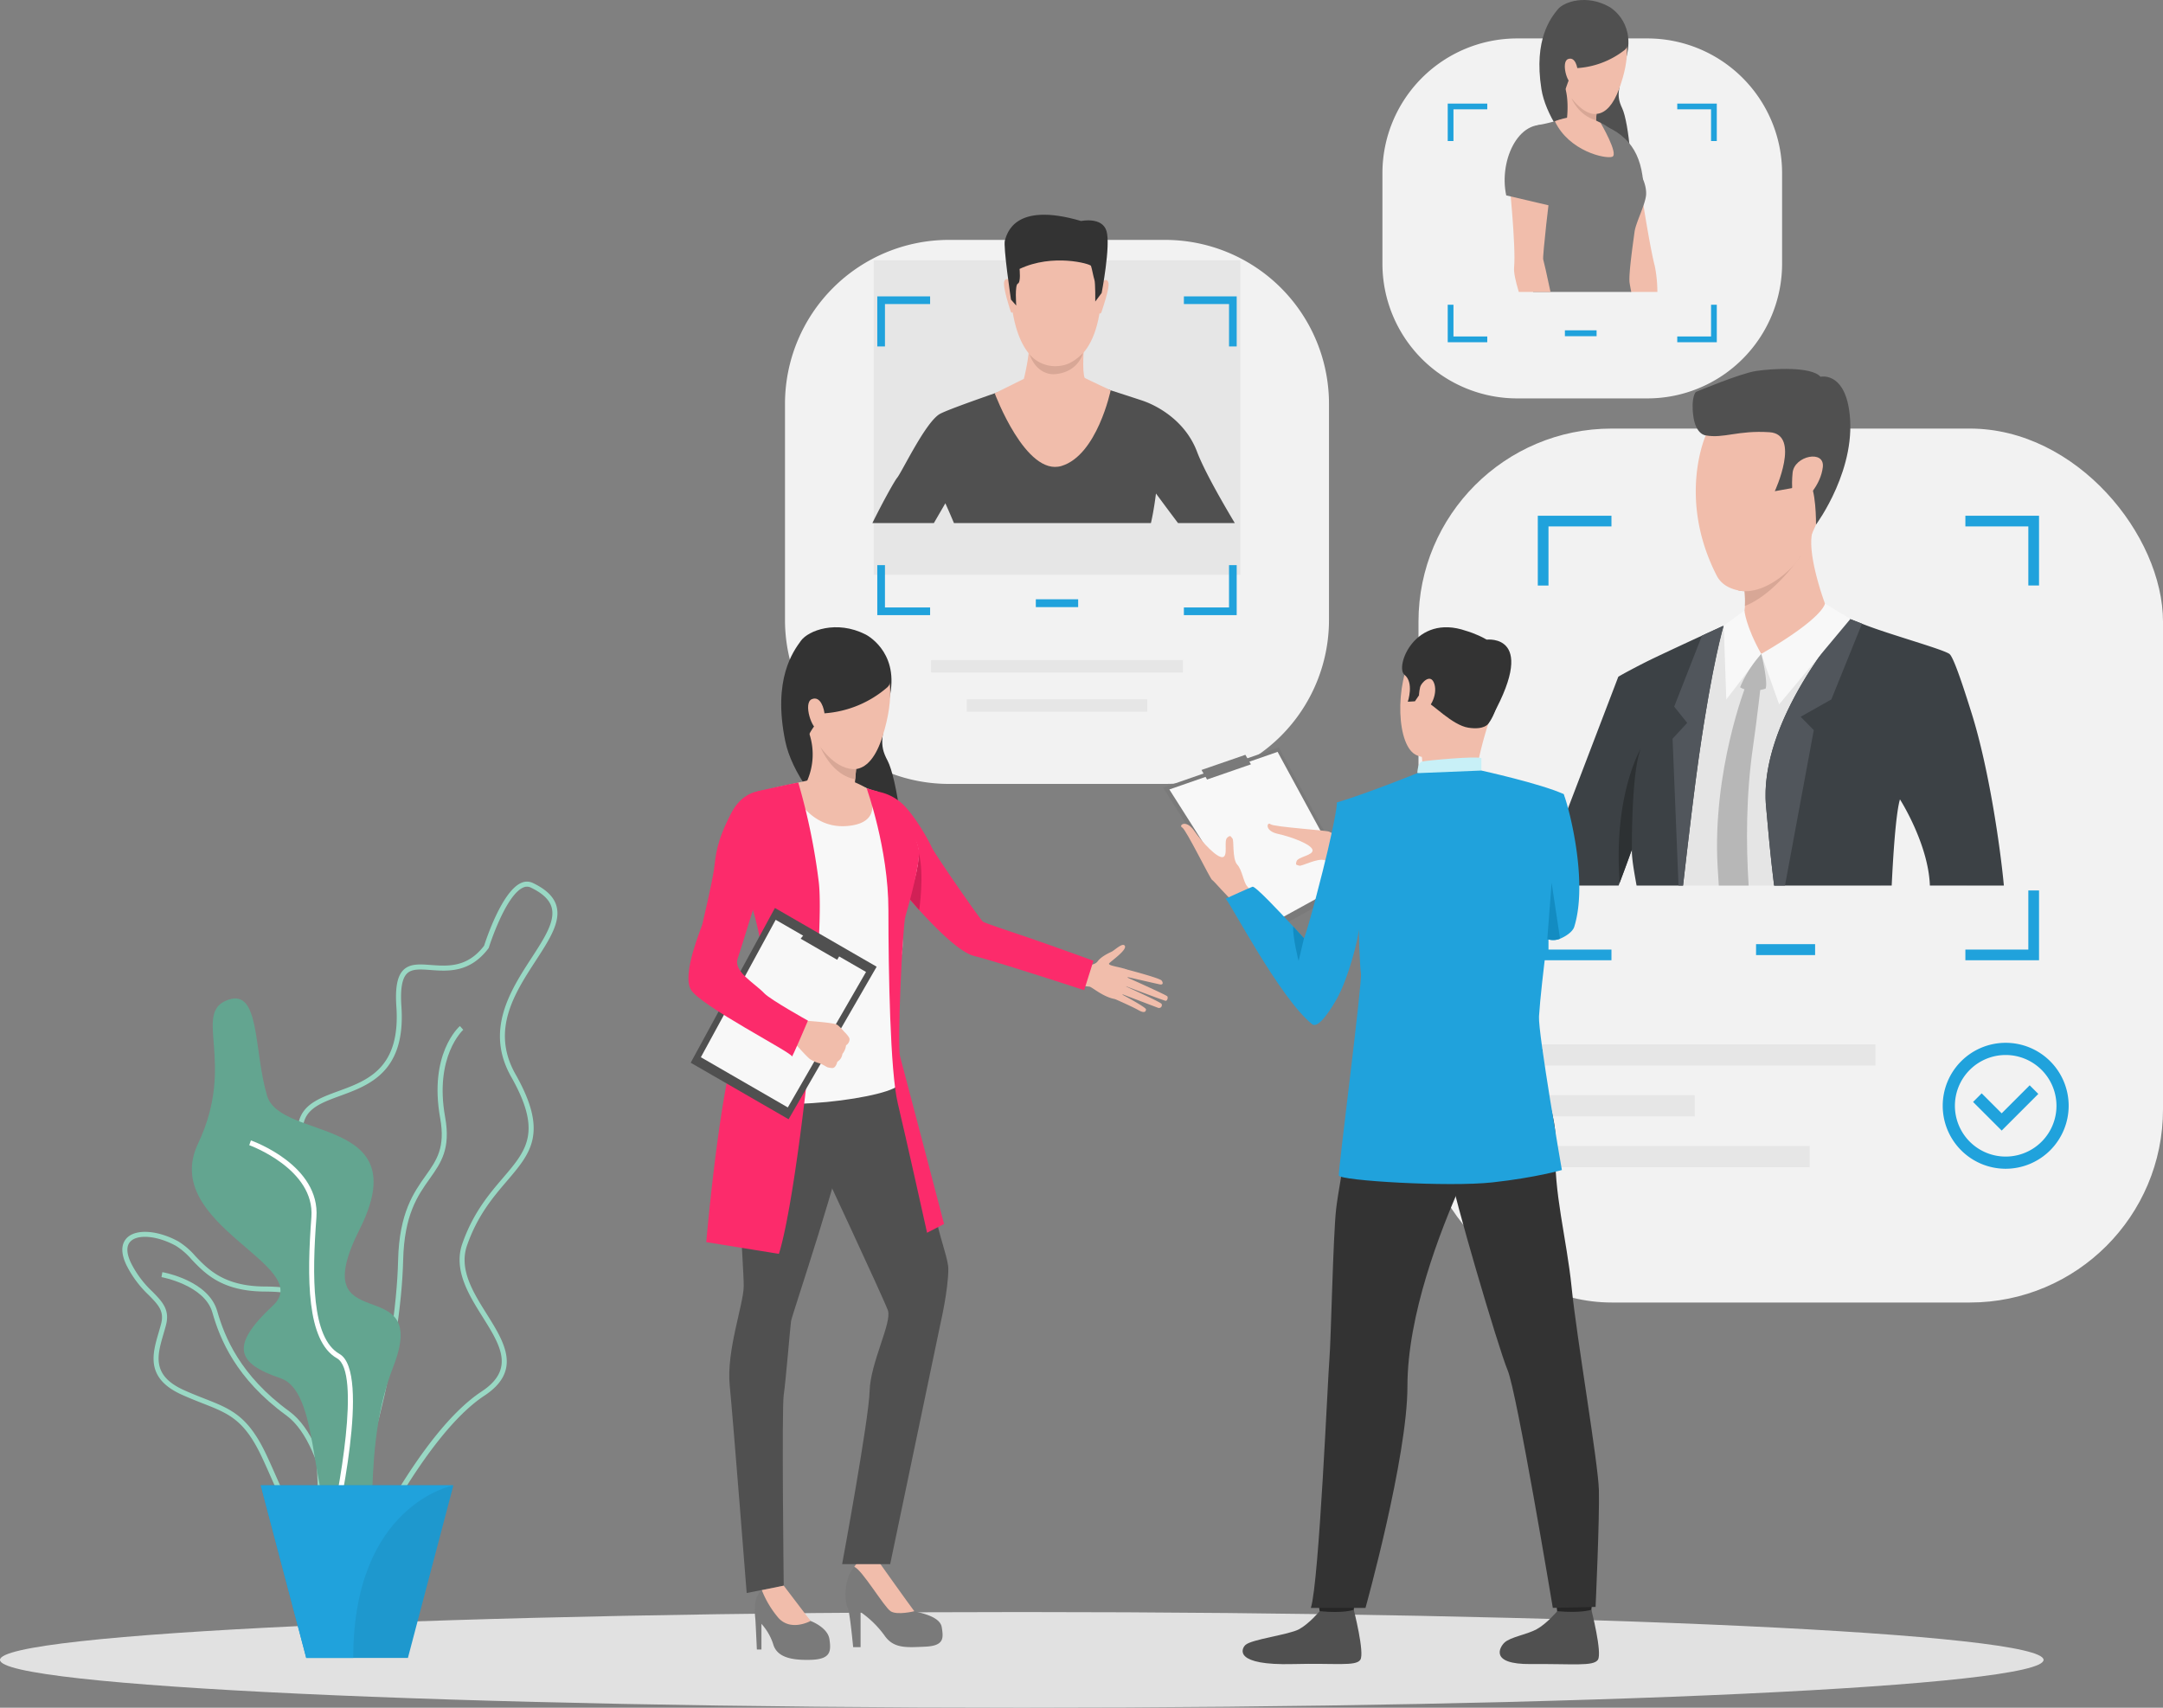 <svg xmlns="http://www.w3.org/2000/svg" width="774" height="611.045" viewBox="0 0 774 611.045">
  <rect x="0" y="0" width="774" height="611.045" fill="#808080" stroke="none"/>
  <g id="Group_1623" data-name="Group 1623" transform="translate(-1103.706 -337.721)">
    <path id="Rectangle_577" data-name="Rectangle 577" d="M58.669,0h77.322a58.67,58.67,0,0,1,58.67,58.67v77.322a58.669,58.669,0,0,1-58.669,58.669H58.669A58.669,58.669,0,0,1,0,135.992V58.669A58.669,58.669,0,0,1,58.669,0Z" transform="translate(1384.606 423.559)" fill="#f8f8f8" opacity="0.95"/>
    <rect id="Rectangle_578" data-name="Rectangle 578" width="90.124" height="4.452" transform="translate(1436.875 573.902)" fill="#e6e6e6"/>
    <rect id="Rectangle_579" data-name="Rectangle 579" width="64.595" height="4.452" transform="translate(1449.639 587.931)" fill="#e6e6e6"/>
    <rect id="Rectangle_580" data-name="Rectangle 580" width="266.416" height="312.711" rx="69.115" transform="translate(1611.291 491.072)" fill="#f8f8f8" opacity="0.95"/>
    <g id="Group_1304" data-name="Group 1304" transform="translate(1732.086 675.552)">
      <rect id="Rectangle_581" data-name="Rectangle 581" width="21.13" height="3.914" transform="translate(0 0)" fill="#20a2dc"/>
    </g>
    <g id="Group_1305" data-name="Group 1305" transform="translate(1651.865 711.412)">
      <rect id="Rectangle_582" data-name="Rectangle 582" width="122.954" height="7.576" fill="#e6e6e6"/>
      <rect id="Rectangle_583" data-name="Rectangle 583" width="99.427" height="7.577" transform="translate(0 36.376)" fill="#e6e6e6"/>
      <rect id="Rectangle_584" data-name="Rectangle 584" width="58.288" height="7.577" transform="translate(0 18.188)" fill="#e6e6e6"/>
    </g>
    <g id="Group_1306" data-name="Group 1306" transform="translate(1653.982 522.257)">
      <path id="Path_2205" data-name="Path 2205" d="M2142.9,763.9v3.827h22.531v21.146h3.826V763.9Zm-153,24.973h3.827V767.729h22.531V763.9H1989.9ZM2165.43,897.987v21.153H2142.9v3.827h26.358v-24.98Zm-171.708,0H1989.9v24.98h26.357v-3.827h-22.531Z" transform="translate(-1989.895 -763.902)" fill="#20a2dc"/>
    </g>
    <g id="Group_1309" data-name="Group 1309" transform="translate(1798.881 710.856)">
      <g id="Group_1307" data-name="Group 1307" transform="translate(0 0)">
        <path id="Path_2206" data-name="Path 2206" d="M2405.056,1320.006a22.533,22.533,0,1,1,22.533-22.533A22.559,22.559,0,0,1,2405.056,1320.006Zm0-40.705a18.172,18.172,0,1,0,18.172,18.172A18.193,18.193,0,0,0,2405.056,1279.3Z" transform="translate(-2382.523 -1274.94)" fill="#20a2dc"/>
      </g>
      <g id="Group_1308" data-name="Group 1308" transform="translate(10.859 15.206)">
        <path id="Path_2207" data-name="Path 2207" d="M2422.184,1332.338l-10.237-10.238,3.083-3.084,7.154,7.153,10.027-10.028,3.084,3.084Z" transform="translate(-2411.947 -1316.143)" fill="#20a2dc"/>
      </g>
    </g>
    <path id="Path_2208" data-name="Path 2208" d="M1230.1,1843.969c0,9.451-163.7,17.112-365.629,17.112s-365.629-7.661-365.629-17.112,163.7-17.113,365.629-17.113S1230.1,1834.517,1230.1,1843.969Z" transform="translate(604.867 -912.315)" fill="#e1e1e1"/>
    <rect id="Rectangle_585" data-name="Rectangle 585" width="131.208" height="112.576" transform="translate(1416.333 430.838)" fill="#e6e6e6" opacity="0.95"/>
    <g id="Group_1314" data-name="Group 1314" transform="translate(1415.869 414.552)">
      <path id="Path_2209" data-name="Path 2209" d="M1460.877,659.2c-4.321-11.431-14.7-16.68-19.6-18.316-1.745-.579-4.862-1.6-8.147-2.66-5.918-1.912-12.384-3.993-12.384-3.993h-20.421s-7.071,2.37-14.587,5a.006.006,0,0,1-.006.007c-6.923,2.428-14.213,5.075-16.673,6.311-5.133,2.563-13.769,20.885-15.514,22.985-.9,1.082-4.907,8.217-8.849,16.19h22c2.325-3.993,4.115-7.091,4.115-7.091s1.391,3.052,3.078,7.091h70.479c1.114-4.689,1.81-10.594,1.81-10.594s3.773,5.133,7.9,10.594h20.312C1469.443,676.44,1463.311,665.653,1460.877,659.2Z" transform="translate(-1344.693 -574.382)" fill="#505050"/>
      <g id="Group_1310" data-name="Group 1310" transform="translate(49.165 3.584)">
        <path id="Path_2210" data-name="Path 2210" d="M1497.021,481.921s15.967,2.515,13.536,27.5-16.524,22.935-17.466,22.91-14.148.456-15.177-30.047C1477.914,502.282,1477.465,479.727,1497.021,481.921Z" transform="translate(-1477.914 -481.771)" fill="#f1bdab"/>
      </g>
      <g id="Group_1311" data-name="Group 1311" transform="translate(81.128 23.352)">
        <path id="Path_2211" data-name="Path 2211" d="M1565.449,536.159s1.748-1.867,2.39.023-2.385,10.323-2.494,10.717c0,0-.319.733-.739.33S1565.449,536.159,1565.449,536.159Z" transform="translate(-1564.521 -535.336)" fill="#f1bdab"/>
      </g>
      <g id="Group_1312" data-name="Group 1312" transform="translate(47.102 23.008)">
        <path id="Path_2212" data-name="Path 2212" d="M1474.817,535.254s-1.712-1.9-2.39-.023,2.159,10.366,2.287,10.764c0,0,.3.739.732.344S1474.817,535.254,1474.817,535.254Z" transform="translate(-1472.322 -534.402)" fill="#f1bdab"/>
      </g>
      <g id="Group_1313" data-name="Group 1313" transform="translate(47.322 0)">
        <path id="Path_2213" data-name="Path 2213" d="M1507.645,500.066l-2.286,3.056s.065-6.7-.3-7.75-.928-4.26-1.235-5.017-13.712-4.513-25.553,1.1c0,0,.521,4.818-.614,5.247s-.578,7.847-.578,7.847l-1.88-2.121s-2.877-19.221-2.166-21.224,2.974-14.048,27.267-6.9c0,0,7.573-1.6,9.093,3.625S1507.645,500.066,1507.645,500.066Z" transform="translate(-1472.918 -472.059)" fill="#333"/>
      </g>
      <path id="Path_2214" data-name="Path 2214" d="M1497.581,606.81c-.007-.022-2.049-1.006-2.049-1.006-.995-2.224-.256-11.609-.256-11.609s-20.337-5.176-19.756-1.218-1.752,13.153-1.752,13.153l-10.433,5.18s11.116,29.847,23.891,26,17.6-27.073,17.6-27.073Z" transform="translate(-1419.55 -547.411)" fill="#f1bdab"/>
      <path id="Path_2215" data-name="Path 2215" d="M1497.146,606.665a12.057,12.057,0,0,0,8.964,4.23c3.74,0,6.426-1.048,10.152-4.682,0,0-1.616,6.9-10.128,7.543C1506.134,613.756,1499.961,614.54,1497.146,606.665Z" transform="translate(-1440.883 -556.703)" fill="#d8a796"/>
    </g>
    <g id="Group_1371" data-name="Group 1371" transform="translate(1350.054 562.158)">
      <g id="Group_1319" data-name="Group 1319" transform="translate(33.196 0)">
        <g id="Group_1318" data-name="Group 1318">
          <g id="Group_1317" data-name="Group 1317">
            <g id="Group_1316" data-name="Group 1316">
              <g id="Group_1315" data-name="Group 1315">
                <path id="Path_2216" data-name="Path 2216" d="M1286.476,874.594s11.733,5.739,8.833,21.353-4.185,17.718-.94,23.819,7.074,32.126,4.154,37.059-36.15-21.677-40.758-44,2.921-32.256,5.582-35.956S1276.118,869.338,1286.476,874.594Z" transform="translate(-1256.304 -872.018)" fill="#333"/>
              </g>
            </g>
          </g>
        </g>
      </g>
      <g id="Group_1320" data-name="Group 1320" transform="translate(56.19 332.483)">
        <path id="Path_2217" data-name="Path 2217" d="M1321.362,1805.384h2.66v-12.542a35.627,35.627,0,0,1,8.489,8.285c3.273,4.807,7.773,4.4,14.625,4.091s6.546-3.068,5.932-6.955-7.568-5.114-9.819-5.728-7.358-9.414-9-11.557a29.386,29.386,0,0,1-3.426-5.727s-1.278-5.216-7.619,0-4.5,15.239-3.784,16.159S1321.362,1805.384,1321.362,1805.384Z" transform="translate(-1318.611 -1772.933)" fill="#7a7a7a"/>
      </g>
      <g id="Group_1321" data-name="Group 1321" transform="translate(59.341 333.423)">
        <path id="Path_2218" data-name="Path 2218" d="M1340.147,1794.142c2.352,1.535,8.489,0,8.489,0-1.739-2.249-12.427-17.284-12.427-17.284-6.494-3.785-9.061,1.423-9.061,1.423C1329.8,1779.091,1337.794,1792.608,1340.147,1794.142Z" transform="translate(-1327.148 -1775.479)" fill="#f1bdab"/>
      </g>
      <g id="Group_1325" data-name="Group 1325" transform="translate(140.386 113.66)">
        <g id="Group_1324" data-name="Group 1324">
          <g id="Group_1323" data-name="Group 1323">
            <g id="Group_1322" data-name="Group 1322">
              <path id="Path_2219" data-name="Path 2219" d="M1547.091,1187.058s4.258.816,5.712-1.185c1.237-1.7,4.065-3.007,4.935-3.411,1.164-.54,4.117-3.527,4.812-2.067s-4.633,5.159-5.594,6.158,5.224,1.441,6.291,2.412-.246,11.176-4.456,10.381-8.184-4.423-8.953-4.416a26.306,26.306,0,0,1-3.086-.457Z" transform="translate(-1546.752 -1179.997)" fill="#f1bdab"/>
            </g>
          </g>
        </g>
      </g>
      <g id="Group_1329" data-name="Group 1329" transform="translate(152.627 122.21)">
        <g id="Group_1328" data-name="Group 1328">
          <g id="Group_1327" data-name="Group 1327">
            <g id="Group_1326" data-name="Group 1326">
              <path id="Path_2220" data-name="Path 2220" d="M1583.235,1203.166s12.729,3.288,13.394,4.218.446,1.608-.757,1.351-12.391-2.822-12.391-2.822,14.412,6.424,15.123,7.066c.416.376.07,1.716-.587,1.638s-15.3-5.628-15.3-5.628,13.445,6.022,13.88,6.737a1.014,1.014,0,0,1-1.273,1.4c-1.028-.378-13.823-5.262-13.823-5.262s9.51,5,9.522,5.819c.007.5-.238,1.674-2.652.308s-8.446-3.992-8.446-3.992Z" transform="translate(-1579.92 -1203.166)" fill="#f1bdab"/>
            </g>
          </g>
        </g>
      </g>
      <g id="Group_1330" data-name="Group 1330" transform="translate(23.736 342.686)">
        <path id="Path_2221" data-name="Path 2221" d="M1231.42,1823.683h1.636v-9.2a20.023,20.023,0,0,1,4.24,7.392c1.33,4.4,6.09,5.7,13.352,5.5s7.364-3.071,6.75-7.367-6.75-6.546-6.75-6.546c-2.762-2.455-9.614-12.631-9.614-12.631a9.578,9.578,0,0,0-7.849,1.61c-3.451,2.786-2.379,9.078-2.276,10.714S1231.42,1823.683,1231.42,1823.683Z" transform="translate(-1230.671 -1800.578)" fill="#7a7a7a"/>
      </g>
      <g id="Group_1331" data-name="Group 1331" transform="translate(14.606 142.877)">
        <path id="Path_2222" data-name="Path 2222" d="M1220.822,1262.8s-8.653,11.25-11,24.6,1.386,58.144,1.284,64.741-6.239,23.012-5.012,35.439,6.071,74.276,6.071,74.276l13.26-2.631s-.767-63.053,0-68.269,2.307-24.23,2.613-26.378,19.478-58.546,19.478-68.168S1241.686,1247.1,1220.822,1262.8Z" transform="translate(-1205.931 -1259.166)" fill="#505050"/>
      </g>
      <g id="Group_1332" data-name="Group 1332" transform="translate(43.211 148.091)">
        <path id="Path_2223" data-name="Path 2223" d="M1313.195,1276.11s14.216,54.257,15.9,61.775,4.132,13.717,4.132,16.909c0,7.405-2.752,19.3-2.752,19.3l-18.052,86.341h-17.193s9.579-51.8,9.837-61.927c.258-10.151,8.073-24.566,6.539-28.862s-24.7-53.849-24.7-53.849S1269.369,1260.359,1313.195,1276.11Z" transform="translate(-1283.443 -1273.293)" fill="#505050"/>
      </g>
      <g id="Group_1333" data-name="Group 1333" transform="translate(26.249 342.932)">
        <path id="Path_2224" data-name="Path 2224" d="M1254.944,1813.877l-9.614-12.631-7.849,1.61a35.591,35.591,0,0,0,5.928,9.907C1247.927,1817.8,1254.944,1813.877,1254.944,1813.877Z" transform="translate(-1237.481 -1801.246)" fill="#f1bdab"/>
      </g>
      <g id="Group_1335" data-name="Group 1335" transform="translate(61.93 58.703)">
        <g id="Group_1334" data-name="Group 1334">
          <path id="Path_2225" data-name="Path 2225" d="M1339.325,1031.084a17.741,17.741,0,0,1,10.29,5.3c4.429,4.745,8.585,12.312,9.745,14.842s17.419,25.984,18.263,26.512,9.016,3.258,14.432,5.08c8.357,2.813,25.109,8.9,25.109,8.9l-3.327,10.534s-31.5-10.307-39.389-12.251c-9.646-2.377-31.854-30.867-31.854-30.867S1326.038,1039.731,1339.325,1031.084Z" transform="translate(-1334.163 -1031.084)" fill="#fc2b6b"/>
        </g>
      </g>
      <g id="Group_1337" data-name="Group 1337" transform="translate(16.17 54.194)">
        <g id="Group_1336" data-name="Group 1336">
          <path id="Path_2226" data-name="Path 2226" d="M1250.863,1019.262s7.592,3.585,10.229,4.112,12.865,13.814,14.657,18.664,0,12.127-3.691,20.668-.211,11.389-1.9,19.929-1.145,40.495-.828,45.24-49.357,11.938-59.163,3.291c0,0,6.639-28.8,14.5-37.017,1.7-1.777,1.52-13.622.36-16.575s-14.235-24.991-14.235-24.991-.961-22.353,4.745-26.784c4.956-3.849,18.463-5.221,20.888-6.064S1245.907,1018.524,1250.863,1019.262Z" transform="translate(-1210.169 -1018.865)" fill="#f8f8f8"/>
        </g>
      </g>
      <g id="Group_1339" data-name="Group 1339" transform="translate(42.428 35.44)">
        <g id="Group_1338" data-name="Group 1338">
          <path id="Path_2227" data-name="Path 2227" d="M1299.381,978.437s-.226,2.09-.488,4.916c-.1,1.118-.212,2.352-.312,3.616a85.348,85.348,0,0,0-.4,9.932s-7.892,7.907-16.862-9.227a23.544,23.544,0,0,0,.932-16.685C1279.412,961.365,1299.381,978.437,1299.381,978.437Z" transform="translate(-1281.321 -968.047)" fill="#f1bdab"/>
        </g>
      </g>
      <g id="Group_1340" data-name="Group 1340" transform="translate(78.829 80.872)">
        <path id="Path_2228" data-name="Path 2228" d="M1383.7,1111.467s1.9-12.631-.12-20.313c0,0,0,6.606-3.621,15.985Z" transform="translate(-1379.954 -1091.154)" fill="#d12056"/>
      </g>
      <g id="Group_1341" data-name="Group 1341" transform="translate(36.366 54.869)">
        <path id="Path_2229" data-name="Path 2229" d="M1264.894,1022.107s5.427,16.029,20.327,14.85,7.063-13.535,7.063-13.535a32.887,32.887,0,0,0-4.759-2.33c-1.045-.2-16.474-.4-16.474-.4Z" transform="translate(-1264.894 -1020.695)" fill="#f1bdab"/>
      </g>
      <g id="Group_1342" data-name="Group 1342" transform="translate(63.756 57.596)">
        <path id="Path_2230" data-name="Path 2230" d="M1339.112,1028.084s7.8,21.587,7.8,43.589.629,57.842,3.353,69.16,10.48,46.319,10.48,46.319l6.078-3.144s-14.616-55.862-15.719-59.889.839-46.583,1.887-50.146,5.505-19.423,4.812-23.824c-.874-5.547-6.064-13.755-14.448-20.812Z" transform="translate(-1339.112 -1028.084)" fill="#fc2b6b"/>
      </g>
      <g id="Group_1343" data-name="Group 1343" transform="translate(6.377 55.606)">
        <path id="Path_2231" data-name="Path 2231" d="M1216.567,1022.691a224.432,224.432,0,0,1,7.309,35.423c2.458,19.891-7.545,112.222-14.252,133.181l-25.99-4.192s5.594-65.263,13.189-77.141,10.011-22.385,1.813-47.174,3.593-37.067,3.593-37.067S1214.288,1022.949,1216.567,1022.691Z" transform="translate(-1183.634 -1022.691)" fill="#fc2b6b"/>
      </g>
      <g id="Group_1344" data-name="Group 1344" transform="translate(0.805 100.454)">
        <path id="Path_2232" data-name="Path 2232" d="M1235.081,1165.229l-31.512,54.581-35.031-20.225,30.143-55.371Z" transform="translate(-1168.537 -1144.214)" fill="#505050"/>
      </g>
      <g id="Group_1345" data-name="Group 1345" transform="translate(4.451 104.683)">
        <path id="Path_2233" data-name="Path 2233" d="M1237.514,1174.336l-27.987,48.475-31.113-17.963,26.771-49.176Z" transform="translate(-1178.415 -1155.672)" fill="#f8f8f8"/>
      </g>
      <g id="Group_1346" data-name="Group 1346" transform="translate(40.156 108.328)">
        <path id="Path_2234" data-name="Path 2234" d="M1288.233,1176.213l1.964-3.4-12.578-7.262-2.456,3.119Z" transform="translate(-1275.163 -1165.549)" fill="#505050"/>
      </g>
      <g id="Group_1352" data-name="Group 1352" transform="translate(37.274 140.752)">
        <g id="Group_1351" data-name="Group 1351">
          <g id="Group_1350" data-name="Group 1350">
            <g id="Group_1349" data-name="Group 1349">
              <g id="Group_1348" data-name="Group 1348">
                <g id="Group_1347" data-name="Group 1347">
                  <path id="Path_2235" data-name="Path 2235" d="M1281.8,1270.374a6.52,6.52,0,0,1-2.061-.3s-1.1-.639-1.91-1.045a5.97,5.97,0,0,0-.639-.287,11.947,11.947,0,0,1-3.513-1.486c-1.392-.965-6.327-6.678-6.327-6.678l2.33-3.544,1.709-3.629s10.36.669,11.762,1.419a4.045,4.045,0,0,1,.387.235,15.212,15.212,0,0,1,2.193,2.242c.2.171,2.067,2,2,2.777a2.552,2.552,0,0,1-1.241,2.149,6.1,6.1,0,0,1-1.307,3.092,3.794,3.794,0,0,1-1.826,2.808S1282.956,1270.09,1281.8,1270.374Z" transform="translate(-1267.355 -1253.408)" fill="#f1bdab"/>
                </g>
              </g>
            </g>
          </g>
        </g>
      </g>
      <g id="Group_1354" data-name="Group 1354" transform="translate(0 58.382)">
        <g id="Group_1353" data-name="Group 1353">
          <path id="Path_2236" data-name="Path 2236" d="M1196.724,1030.535s-9.569-2.742-15.052,7.8-5.456,15.044-6.189,20.193c-.692,4.862-3.816,18.136-4.132,19.508s-7.391,17.717-4.147,23.43c3.261,5.744,36.383,22.647,36.172,23.913s5.737-12.781,5.737-12.781-13.4-7.47-15.6-9.77c-3.566-3.736-11.087-7.761-9.542-12.4,1.815-5.444,7.268-23.812,8.533-26.5S1204.792,1033.963,1196.724,1030.535Z" transform="translate(-1166.355 -1030.214)" fill="#fc2b6b"/>
        </g>
      </g>
      <g id="Group_1359" data-name="Group 1359" transform="translate(39.196 3.81)">
        <g id="Group_1358" data-name="Group 1358">
          <g id="Group_1357" data-name="Group 1357">
            <g id="Group_1356" data-name="Group 1356">
              <g id="Group_1355" data-name="Group 1355">
                <path id="Path_2237" data-name="Path 2237" d="M1295.033,882.839s17.037,5.354,7.789,34.755-32.516-3.407-30.082-21.32S1295.033,882.839,1295.033,882.839Z" transform="translate(-1272.563 -882.342)" fill="#f1bdab"/>
              </g>
            </g>
          </g>
        </g>
      </g>
      <g id="Group_1364" data-name="Group 1364" transform="translate(37.853 1.448)">
        <g id="Group_1363" data-name="Group 1363">
          <g id="Group_1362" data-name="Group 1362">
            <g id="Group_1361" data-name="Group 1361">
              <g id="Group_1360" data-name="Group 1360">
                <path id="Path_2238" data-name="Path 2238" d="M1302.266,895.957a38.433,38.433,0,0,1-22.632,9.346s-5.444,6.384-5.863,8.889c0,0-12.64-21.545,2.9-34.46S1307.977,890.636,1302.266,895.957Z" transform="translate(-1268.922 -875.943)" fill="#333"/>
              </g>
            </g>
          </g>
        </g>
      </g>
      <g id="Group_1369" data-name="Group 1369" transform="translate(42.822 25.51)">
        <g id="Group_1368" data-name="Group 1368">
          <g id="Group_1367" data-name="Group 1367">
            <g id="Group_1366" data-name="Group 1366">
              <g id="Group_1365" data-name="Group 1365">
                <path id="Path_2239" data-name="Path 2239" d="M1288.3,947.025c-.11-2.14-1.428-7.01-4.608-5.646s.194,11.279,2.3,10.669C1286,952.047,1288.56,952.087,1288.3,947.025Z" transform="translate(-1282.389 -941.141)" fill="#f1bdab"/>
              </g>
            </g>
          </g>
        </g>
      </g>
      <g id="Group_1370" data-name="Group 1370" transform="translate(47.143 42.727)">
        <path id="Path_2240" data-name="Path 2240" d="M1306.953,995.813c-.1,1.118-.212,2.352-.312,3.616,0,0-7.519-.448-12.546-11.634C1294.422,988.284,1299.932,996.377,1306.953,995.813Z" transform="translate(-1294.095 -987.795)" fill="#d8a796"/>
      </g>
    </g>
    <g id="Group_1377" data-name="Group 1377" transform="translate(1147.478 653.186)">
      <g id="Group_1372" data-name="Group 1372" transform="translate(74.982 51.663)">
        <path id="Path_2241" data-name="Path 2241" d="M821.661,1435.581c10.924-7.682,23.709-61.22,24.471-93.108.391-16.335,5.219-23.14,9.479-29.144,4.072-5.739,7.589-10.7,5.54-22.077-3.915-21.75,6.378-31.138,6.483-31.23l-1.192-1.359c-.458.4-11.177,10.084-7.069,32.909,1.914,10.634-1.241,15.081-5.235,20.711-4.192,5.908-9.408,13.26-9.812,30.146-.819,34.222-13.889,84.771-23.7,91.674Z" transform="translate(-820.622 -1258.664)" fill="#99d8c4"/>
      </g>
      <g id="Group_1373" data-name="Group 1373" transform="translate(0 125.308)">
        <path id="Path_2242" data-name="Path 2242" d="M670.57,1545.873c-1.031-2.337-2.1-4.754-3.306-7.3-6.24-13.173-11.768-15.342-20.927-18.936-2.238-.879-4.774-1.874-7.559-3.125-13.119-5.9-10.579-14.585-8.338-22.25.313-1.073.626-2.141.9-3.2,1.154-4.509-1.063-6.771-4.419-10.194a38.271,38.271,0,0,1-7.99-10.714c-2.618-5.474-1.284-8.409.3-9.907,3.328-3.155,11-2.573,18.247,1.382a26.381,26.381,0,0,1,6.066,5.224c4.619,4.837,10.367,10.856,24.905,10.924,8.29.039,12.83,1.183,15.182,3.826,2.669,3,2.166,7.488,1.47,13.7-.241,2.149-.514,4.585-.679,7.217-.989,15.7,8.28,27.03,8.372,27.14,5.538,6.594,12.361,20.276,9.416,28.7-1.234,3.53-3.995,5.752-8.2,6.6a23.348,23.348,0,0,1-4.619.5C679.211,1565.458,675.49,1557.024,670.57,1545.873Zm-33.963-82.663c-6.47-3.532-13.408-4.245-16.139-1.656-2.075,1.966-1.1,5.336.09,7.816a36.226,36.226,0,0,0,7.651,10.229c3.511,3.582,6.284,6.412,4.878,11.907-.276,1.078-.594,2.166-.913,3.258-2.231,7.634-4.339,14.844,7.345,20.095,2.744,1.234,5.259,2.221,7.478,3.091,9.245,3.628,15.352,6.025,21.9,19.845,1.218,2.572,2.29,5,3.326,7.349,5.651,12.809,9.062,20.54,21.418,18.042,3.542-.716,5.849-2.542,6.858-5.427,2.595-7.422-3.614-20.414-9.1-26.941a43.151,43.151,0,0,1-8.79-28.414c.168-2.676.444-5.135.687-7.3.644-5.749,1.11-9.9-1.023-12.3-1.95-2.191-6.219-3.185-13.841-3.22-15.306-.072-21.349-6.4-26.2-11.483a24.736,24.736,0,0,0-5.625-4.885Z" transform="translate(-617.446 -1458.216)" fill="#99d8c4"/>
      </g>
      <g id="Group_1374" data-name="Group 1374" transform="translate(14.013 139.736)">
        <path id="Path_2243" data-name="Path 2243" d="M717.76,1600.554l1.8-.1c-.089-1.695-2.365-41.649-18.407-53.342-17.6-12.829-23.149-26.615-25.791-35.87-3.114-10.9-18.964-13.818-19.637-13.937l-.314,1.779c.154.027,15.411,2.839,18.214,12.654,2.716,9.511,8.414,23.676,26.464,36.833C715.447,1559.768,717.739,1600.147,717.76,1600.554Z" transform="translate(-655.415 -1497.31)" fill="#99d8c4"/>
      </g>
      <g id="Group_1375" data-name="Group 1375" transform="translate(59.373)">
        <path id="Path_2244" data-name="Path 2244" d="M792.257,1370.639c-3.775-1.88-3.638-9.438-3.431-20.879.262-14.457.62-34.255-6.947-52.467-8.039-19.345-.87-25,6.065-30.468,7.766-6.124,15.1-11.908,1.023-38.018-6.466-11.992-8.518-20.1-6.46-25.526,2.034-5.36,7.742-7.449,13.785-9.661,10.431-3.818,22.253-8.144,20.726-30.221-.468-6.767.327-10.929,2.5-13.1,2.365-2.355,5.85-2.1,9.884-1.8,6.1.446,13,.951,19.015-6.9.625-1.961,6.376-19.465,13.255-22.462a4.87,4.87,0,0,1,4.208.023h0c4.749,2.271,7.505,4.965,8.425,8.236,1.6,5.688-2.565,12.1-7.39,19.533-7.582,11.674-16.176,24.906-7.263,40.653,11.785,20.82,5.56,28.106-3.055,38.191-4.935,5.777-10.529,12.325-14.269,23.006-3.008,8.59,2.123,16.78,7.085,24.7,6.224,9.936,12.66,20.209-.891,29.124-22.4,14.74-44.529,62.853-44.75,63.338l-.091.2-.173.136c-4.128,3.235-7.132,4.779-9.395,4.779A4.11,4.11,0,0,1,792.257,1370.639Zm55.276-69.542c12.075-7.944,6.643-16.615.353-26.656-4.947-7.9-10.554-16.847-7.259-26.257,3.852-11,9.562-17.685,14.6-23.583,8.441-9.88,14.017-16.408,2.856-36.127-9.453-16.7-.153-31.021,7.32-42.527,4.586-7.061,8.546-13.158,7.167-18.059-.772-2.741-3.213-5.062-7.465-7.1h0a3.1,3.1,0,0,0-2.707,0c-6.383,2.78-12.243,21.31-12.3,21.5l-.047.15-.095.125c-6.629,8.76-14.42,8.191-20.682,7.731-3.741-.274-6.7-.49-8.476,1.283-1.754,1.746-2.4,5.571-1.977,11.693,1.621,23.431-11.425,28.206-21.907,32.042-5.89,2.155-10.976,4.017-12.717,8.6-1.858,4.9.163,12.532,6.361,24.028,14.8,27.445,6.516,33.977-1.495,40.294-6.7,5.284-13.029,10.275-5.515,28.355,7.713,18.56,7.351,38.577,7.086,53.192-.181,9.977-.323,17.858,2.43,19.229,1.611.8,4.693-.553,9.162-4.029C804.017,1361.1,825.207,1315.785,847.534,1301.1Z" transform="translate(-778.327 -1118.674)" fill="#99d8c4"/>
      </g>
      <path id="Path_2245" data-name="Path 2245" d="M697.926,1232.391c11.4-3.909,9.033,18.067,13.851,34.327s53.6,7.093,33.123,47.81,25.9,13.617,12.045,49.148-1.2,73.533-16.26,63.867-8.458-54.41-24.116-59.727-18.213-11.518-2.71-25.971-40.623-28.8-26.772-57.987S684.753,1236.908,697.926,1232.391Z" transform="translate(-659.985 -1190.135)" fill="#63a590"/>
      <g id="Group_1376" data-name="Group 1376" transform="translate(45.413 92.594)">
        <path id="Path_2246" data-name="Path 2246" d="M770.537,1512.052c1.434-6.083,13.679-59.612,2.253-66.083-10.07-5.7-9.822-27.884-8.251-48.83,1.391-18.542-22.422-27.208-23.437-27.568l-.6,1.7c.235.084,23.527,8.568,22.239,25.73-1.613,21.511-1.786,44.337,9.163,50.538,8.676,4.912.688,47.933-3.122,64.1Z" transform="translate(-740.498 -1369.572)" fill="#fff"/>
      </g>
      <path id="Path_2247" data-name="Path 2247" d="M820.6,1704l-16.279,61.762H767.94L751.66,1704Z" transform="translate(-702.128 -1487.983)" fill="#1e98ce"/>
      <path id="Path_2248" data-name="Path 2248" d="M820.6,1704s-35.839,6.729-35.839,61.762H767.939L751.66,1704Z" transform="translate(-702.128 -1487.983)" fill="#20a2dc"/>
    </g>
    <path id="Rectangle_586" data-name="Rectangle 586" d="M48.233,0H94.785a48.233,48.233,0,0,1,48.233,48.233V80.572a48.233,48.233,0,0,1-48.233,48.233H48.234A48.234,48.234,0,0,1,0,80.571V48.233A48.233,48.233,0,0,1,48.233,0Z" transform="translate(1598.388 351.473)" fill="#f8f8f8" opacity="0.95"/>
    <g id="Group_1378" data-name="Group 1378" transform="translate(1663.683 455.917)">
      <rect id="Rectangle_587" data-name="Rectangle 587" width="11.343" height="2.101" fill="#20a2dc"/>
    </g>
    <g id="Group_1394" data-name="Group 1394" transform="translate(1642.122 337.721)">
      <g id="Group_1381" data-name="Group 1381" transform="translate(12.444)">
        <g id="Group_1380" data-name="Group 1380">
          <g id="Group_1379" data-name="Group 1379">
            <path id="Path_2249" data-name="Path 2249" d="M2016.523,266.344s9.139,5.018,6.238,17.359-4,13.969-1.647,18.956,4.43,25.882,1.916,29.7-28.007-18.646-30.84-36.621,3.544-25.609,5.806-28.459S2008.462,261.762,2016.523,266.344Z" transform="translate(-1991.477 -263.873)" fill="#505050"/>
          </g>
        </g>
      </g>
      <g id="Group_1382" data-name="Group 1382" transform="translate(28.338 45.998)">
        <path id="Path_2250" data-name="Path 2250" d="M2060.856,446.975h-9.785c-.473-4.826-.91-8.186-.821-8.683.144-.82-9.737-26.737-10.659-28.881s-4.551-7.887-5.025-13.3,6.581-7.6,6.581-7.6c9.528,1.707,12.755,14.887,12.755,14.887s4,26.726,6.024,34.246A47.865,47.865,0,0,1,2060.856,446.975Z" transform="translate(-2034.545 -388.512)" fill="#f1bdab"/>
      </g>
      <path id="Path_2251" data-name="Path 2251" d="M2056.214,405.822l-14.571,6.143s-13.393-33.235-2.167-29.524C2050.669,386.141,2055.7,393.1,2056.214,405.822Z" transform="translate(-2006.49 -338.501)" fill="#7a7a7a"/>
      <g id="Group_1383" data-name="Group 1383" transform="translate(4.591 41.74)">
        <path id="Path_2252" data-name="Path 2252" d="M2012.09,418.2c-.426,3.3-2.168,14.989-1.779,18.144.065.521.281,1.719.6,3.348h-35.133c.934-3.335,1.785-6.288,2.3-8.007,1.707-5.659.073-7.174-.79-11.7-.335-1.772-1.515-5.138-2.8-8.941-.431-1.27-.874-2.593-1.3-3.922a80.938,80.938,0,0,1-2.707-12.54c-2.12-13.515,8.276-14.815,8.276-14.815,3.862-.713,10.61-2.8,10.61-2.8l10.57,2.2a11.462,11.462,0,0,1,2.473,1.461s.006,0,.006.006a19.31,19.31,0,0,1,2.377,2.084,63.851,63.851,0,0,1,5.748,8.311c.7,1.144,1.408,2.318,2.073,3.473,2.149,3.719,3.677,6.719,3.629,10.1C2016.2,407.941,2012.515,414.9,2012.09,418.2Z" transform="translate(-1970.198 -376.975)" fill="#7a7a7a"/>
      </g>
      <path id="Path_2253" data-name="Path 2253" d="M2022.832,379.327s6.621,11.317,4.159,12.162-15.441-2.013-20.51-12.7C2006.48,378.785,2015,374.913,2022.832,379.327Z" transform="translate(-1988.5 -335.386)" fill="#f1bdab"/>
      <path id="Path_2254" data-name="Path 2254" d="M2025.689,359.685s-5.882,2.489-11.207-5.7c0,0,1.431-9.3-1.6-14.686s13.225,6.451,13.225,6.451-.263,1.109-.535,2.747c-.139.838-.283,1.813-.392,2.848-.092.862-.162,1.768-.193,2.67A14.593,14.593,0,0,0,2025.689,359.685Z" transform="translate(-1992.304 -310.576)" fill="#f1bdab"/>
      <path id="Path_2255" data-name="Path 2255" d="M1989.5,431.289c-1.211,6.228-9.9,14.03-9.9,14.03-.43-1.273-.873-2.594-1.3-3.921A56.836,56.836,0,0,0,1989.5,431.289Z" transform="translate(-1970.724 -369.504)" fill="#393d63"/>
      <g id="Group_1384" data-name="Group 1384" transform="translate(1.302 46.405)">
        <path id="Path_2256" data-name="Path 2256" d="M1976.586,409.951c-.55,2.27-3.083,25.258-2.808,26.042.161.45,1.389,5.767,2.617,11.678h-11.342c-1.161-3.809-1.85-6.971-1.682-8.761.724-7.754-1.9-32.474-1.9-32.474s-2.354-14.952,10.054-16.821c0,0,7.33.965,7.773,6.378S1977.137,407.688,1976.586,409.951Z" transform="translate(-1961.288 -389.615)" fill="#f1bdab"/>
      </g>
      <path id="Path_2257" data-name="Path 2257" d="M1958.324,410.168l15.4,3.6s12.215-23.716,1.214-28.047C1963.34,381.153,1955.544,397.231,1958.324,410.168Z" transform="translate(-1957.759 -340.251)" fill="#7a7a7a"/>
      <g id="Group_1387" data-name="Group 1387" transform="translate(17.52 3.169)">
        <g id="Group_1386" data-name="Group 1386">
          <g id="Group_1385" data-name="Group 1385">
            <path id="Path_2258" data-name="Path 2258" d="M2023.779,273.078s13.383,4.911,4.9,28-25.8-3.942-23.182-18.133S2023.779,273.078,2023.779,273.078Z" transform="translate(-2005.232 -272.459)" fill="#f1bdab"/>
          </g>
        </g>
      </g>
      <g id="Group_1390" data-name="Group 1390" transform="translate(17.029 1.25)">
        <g id="Group_1389" data-name="Group 1389">
          <g id="Group_1388" data-name="Group 1388">
            <path id="Path_2259" data-name="Path 2259" d="M2029.892,283.835a30.674,30.674,0,0,1-18.4,6.6s-2.649,6.457-3.078,8.439c0,0-11.2-19.228,1.677-28.94S2034.647,279.807,2029.892,283.835Z" transform="translate(-2003.902 -267.262)" fill="#505050"/>
          </g>
        </g>
      </g>
      <g id="Group_1393" data-name="Group 1393" transform="translate(21.533 20.982)">
        <g id="Group_1392" data-name="Group 1392">
          <g id="Group_1391" data-name="Group 1391">
            <path id="Path_2260" data-name="Path 2260" d="M2020.726,325.554c-.007-1.71-.874-5.642-3.461-4.676s-.27,9,1.435,8.594C2018.7,329.472,2020.742,329.6,2020.726,325.554Z" transform="translate(-2016.107 -320.727)" fill="#f1bdab"/>
          </g>
        </g>
      </g>
      <path id="Path_2261" data-name="Path 2261" d="M2031.334,366.935c-6.289-1.739-8.72-7.733-8.8-7.934,5.114,6.608,8.972,5.659,8.972,5.659C2031.42,365.522,2031.412,366.061,2031.334,366.935Z" transform="translate(-1998.632 -323.894)" fill="#d8a796"/>
    </g>
    <g id="Group_1395" data-name="Group 1395" transform="translate(1621.754 374.783)">
      <path id="Path_2262" data-name="Path 2262" d="M1984.706,364.3v2.054H1996.8V377.7h2.054V364.3ZM1902.57,377.7h2.055V366.351h12.095V364.3h-14.15Zm94.232,58.574v11.355h-12.095v2.055h14.149v-13.41Zm-92.177,0h-2.055v13.41h14.15v-2.055h-12.095Z" transform="translate(-1902.57 -364.297)" fill="#20a2dc"/>
    </g>
    <g id="Group_1396" data-name="Group 1396" transform="translate(1474.361 552.152)">
      <rect id="Rectangle_588" data-name="Rectangle 588" width="15.151" height="2.806" transform="translate(0 0)" fill="#20a2dc"/>
    </g>
    <g id="Group_1397" data-name="Group 1397" transform="translate(1417.632 443.78)">
      <path id="Path_2263" data-name="Path 2263" d="M1459.179,551.257V554h16.156v15.162h2.744V551.257ZM1349.47,569.163h2.744V554h16.156v-2.744h-18.9ZM1475.335,647.4v15.168h-16.156v2.744h18.9V647.4Zm-123.121,0h-2.744v17.912h18.9v-2.744h-16.156Z" transform="translate(-1349.47 -551.257)" fill="#20a2dc"/>
    </g>
    <g id="Group_1413" data-name="Group 1413" transform="translate(1654.232 469.725)">
      <g id="Group_1398" data-name="Group 1398" transform="translate(4.149 86.46)">
        <path id="Path_2264" data-name="Path 2264" d="M2163.808,954.24h-12.815c-.235-.513-.424-.959-.58-1.316-3.8-8.979-23.4-29.568-23.4-29.568v.045a.037.037,0,0,0-.011.023v.022c-.011.033-.022.055-.033.089s-.023.1-.045.168a.4.4,0,0,0-.022.111c-.011.034-.023.056-.034.089-.8,3-4.751,17.946-6.725,30.338h-86.719c-.2-1.149-.435-2.242-.7-3.257a70.263,70.263,0,0,1-1.673-8.968c-.01-.145-.033-.279-.044-.424-.067-.525-.123-1.049-.167-1.562a82.273,82.273,0,0,1-.145-14.355c-.245.525-2,6.949-4.294,14.879-1.261,4.35-2.688,9.157-4.1,13.685h-20.478l25.7-74.137c.569-.446,7.239-3.669,12.1-5.989,4.963-2.365,10.953-5.834,16.362-8.8,2.766-1.517,5.376-2.889,7.64-3.926l.346-.156v-.011c3.736-1.707,6.224-2.834,6.224-2.834h.011c.09-.011.681-.067,1.617-.156,5.22-.5,21.415-2.019,26.835-2.331.447-.034.825-.045,1.116-.056a4.5,4.5,0,0,1,.546,0,68.351,68.351,0,0,1,8.41,2.878c.167.056.335.122.5.19.213.078.413.156.625.234.379.145.77.291,1.16.447.781.312,1.6.624,2.409.948.279.112.568.223.858.335,8.778,3.48,18.838,7.8,21.225,9.514,1.584,1.126,6.5,10.4,12.2,21.861C2153.837,911.9,2161.344,940.253,2163.808,954.24Z" transform="translate(-2001.815 -855.835)" fill="#e5e5e5"/>
      </g>
      <g id="Group_1399" data-name="Group 1399" transform="translate(72.17 57.345)">
        <path id="Path_2265" data-name="Path 2265" d="M2216.464,803.547c-.231,11.657-22.8,18.035-22.8,18.035s-9.44-11.836-7.185-12.97c.885-.445,1.245-2.212,1.355-4.193a40.988,40.988,0,0,0-.128-5.287c-.067-.825-.131-1.355-.131-1.355s3.225-3.4,7.327-7.456c7.169-7.089,17.025-16.169,17.04-12.557a3.182,3.182,0,0,1-.083.685C2210.126,786.579,2216.464,803.547,2216.464,803.547Z" transform="translate(-2186.13 -776.945)" fill="#f1bdab"/>
      </g>
      <g id="Group_1400" data-name="Group 1400" transform="translate(71.504 66.868)">
        <path id="Path_2266" data-name="Path 2266" d="M2206.633,802.748v0c-.045.068-1,1.5-2.636,3.555-3.465,4.358-9.978,11.518-17.3,14.394a40.983,40.983,0,0,0-.128-5.287,11.766,11.766,0,0,1-2.241-.27,69.517,69.517,0,0,1,4.907-7.185l4.531-1.355Z" transform="translate(-2184.324 -802.748)" fill="#d8a796"/>
      </g>
      <g id="Group_1401" data-name="Group 1401" transform="translate(56.283 19.148)">
        <path id="Path_2267" data-name="Path 2267" d="M2184.943,712.617c-1.953,4.247-3.807,7.326-4.333,8.545l0,0a15.085,15.085,0,0,1-2.636,3.555c-3.719,4.007-10.633,9.292-17.43,9.107a11.768,11.768,0,0,1-2.241-.27c-2.744-.6-5.985-1.875-7.768-5.366-14.081-27.569-3.886-50.112-3.886-50.112s38.5-10.888,44.525.7C2195.4,686.912,2189.53,702.637,2184.943,712.617Z" transform="translate(-2143.08 -673.442)" fill="#f1bdab"/>
      </g>
      <g id="Group_1402" data-name="Group 1402" transform="translate(55.147)">
        <path id="Path_2268" data-name="Path 2268" d="M2144.705,645.344s-3.576-.2-4.46-6.977c-.874-6.7.893-8.554.893-8.554s15.895-6.654,21.6-7.519,19.743-1.7,23.033,2.066c0,0,7.993-1.857,10.171,11.412,3.455,21.051-11.772,41.493-11.772,41.493s.129-13.753-2.9-15.575-5.65,2.511-5.65,2.511l-6.2,1.111s9.423-20.347-1.88-21.1S2151.176,646.524,2144.705,645.344Z" transform="translate(-2140.003 -621.559)" fill="#505050"/>
      </g>
      <g id="Group_1403" data-name="Group 1403" transform="translate(90.734 31.356)">
        <path id="Path_2269" data-name="Path 2269" d="M2236.631,712.327c.59-6.059,11.547-8.372,10.813-2.022s-6.13,12.452-8.623,12.237S2236.181,716.945,2236.631,712.327Z" transform="translate(-2236.431 -706.523)" fill="#f1bdab"/>
      </g>
      <g id="Group_1404" data-name="Group 1404" transform="translate(81.252 89.346)">
        <path id="Path_2270" data-name="Path 2270" d="M2284.553,897.751c-3.569-11.432-6.659-20.478-8.03-21.46-2.4-1.717-21.4-6.948-30.427-10.484-.29-.112-.58-.223-.859-.335-.814-.323-1.628-.636-2.409-.948-.39-.156-.781-.3-1.16-.447-.212-.078-.412-.156-.625-.234-.167-.067-.334-.133-.5-.19-.011.011-.022.034-.045.044a148.294,148.294,0,0,0-9.96,12.738c-9.325,13.25-21.471,34.721-19.608,54.541.6,6.358,1.338,15.492,2.576,25.742.09.814.19,1.628.3,2.454h42.071c.513-10.73,1.428-24.861,2.811-30.338.011-.033.022-.056.034-.089a.391.391,0,0,1,.022-.111c.011-.056.033-.111.045-.168.011-.033.022-.055.033-.089v-.022a.037.037,0,0,1,.011-.023s10.183,15.916,10.707,30.839h26.479C2294.725,945.31,2290.677,917.37,2284.553,897.751Z" transform="translate(-2210.738 -863.655)" fill="#3c4145"/>
      </g>
      <g id="Group_1405" data-name="Group 1405" transform="translate(0 92.011)">
        <path id="Path_2271" data-name="Path 2271" d="M2056.7,871.012s-3.179,10.574-7.283,36.974V908c-.145.882-.279,1.785-.424,2.71-.011.1-.033.212-.044.324-.1.6-.19,1.227-.279,1.851-.011.078-.022.145-.033.223-.067.413-.134.836-.19,1.271-.156,1.037-.312,2.108-.468,3.19-1.54,10.774-3.592,27.9-5.677,46.164h-16.63c-.9-5.075-1.751-9.692-1.684-12.86a1.546,1.546,0,0,0-.078.212c-1.327,3.681-2.788,7.685-4.272,11.577l-.4,1.071h-28.665l28.553-74.7c.569-.446,7.919-4.405,12.782-6.714,5.075-2.421,11.488-5.4,17.176-8.02,2.721-1.26,5.276-2.431,7.439-3.424Z" transform="translate(-1990.573 -870.878)" fill="#3c4145"/>
      </g>
      <g id="Group_1406" data-name="Group 1406" transform="translate(81.254 89.346)">
        <path id="Path_2272" data-name="Path 2272" d="M2234.287,892.576l-10.986,6.2,4.7,4.785-10.306,55.611h-3.881c-1.428-11.243-2.242-21.337-2.877-28.2-2.867-30.65,27.716-65.215,29.612-67.323,1.472.558,3.056,1.171,4.7,1.818Z" transform="translate(-2210.743 -863.655)" fill="#51565c"/>
      </g>
      <g id="Group_1407" data-name="Group 1407" transform="translate(47.983 91.855)">
        <path id="Path_2273" data-name="Path 2273" d="M2138.9,870.455s-4.1,13.4-8.878,46.845c-1.539,10.763-3.6,27.9-5.688,46.164h-1.617l-2.13-52.544,5.231-5.667-4.651-5.811,9.949-25.408c2.721-1.26,5.276-2.431,7.439-3.424Z" transform="translate(-2120.589 -870.455)" fill="#51565c"/>
      </g>
      <g id="Group_1408" data-name="Group 1408" transform="translate(79.704 83.948)">
        <path id="Path_2274" data-name="Path 2274" d="M2238.449,854.558l-9.1-5.53s-.255,4.993-22.8,18.034l6.4,18.034Z" transform="translate(-2206.544 -849.028)" fill="#f8f8f8"/>
      </g>
      <g id="Group_1409" data-name="Group 1409" transform="translate(66.297 86.463)">
        <path id="Path_2275" data-name="Path 2275" d="M2177.625,855.844s.355,5.389,6,15.519l-12.5,16.29-.911-26.42Z" transform="translate(-2170.216 -855.844)" fill="#f8f8f8"/>
      </g>
      <g id="Group_1410" data-name="Group 1410" transform="translate(72.135 101.982)">
        <path id="Path_2276" data-name="Path 2276" d="M2193.638,897.9s2.422,9.687,1.55,12.4c0,0-5.326,1.937-9.153-.484A42.556,42.556,0,0,1,2193.638,897.9Z" transform="translate(-2186.035 -897.895)" fill="#b7b7b7"/>
      </g>
      <g id="Group_1411" data-name="Group 1411" transform="translate(63.892 111.664)">
        <path id="Path_2277" data-name="Path 2277" d="M2176.608,947.385c-2.554,17.4-2.554,35-1.606,49.945h-10.674c-.145-2.108-.279-4.3-.413-6.6-1.986-34.453,10.194-65.237,10.194-65.237l5.432-1.36S2177.791,939.354,2176.608,947.385Z" transform="translate(-2163.697 -924.13)" fill="#b7b7b7"/>
      </g>
      <g id="Group_1412" data-name="Group 1412" transform="translate(28.697 135.846)">
        <path id="Path_2278" data-name="Path 2278" d="M2073.395,1010.2c-.406,8.267-.346,15.608-.346,15.608v.006c0,.04-.011.264-.029.633-.017-.14-.034-.277-.051-.415-1.323,3.68-2.789,7.68-4.267,11.574a124.064,124.064,0,0,1-.332-12.614c.593-23.179,7.883-35.333,7.883-35.333C2074.58,993.7,2073.778,1002.364,2073.395,1010.2Z" transform="translate(-2068.331 -989.656)" fill="#2d3133"/>
      </g>
    </g>
    <g id="Group_1436" data-name="Group 1436" transform="translate(1519.872 562.158)">
      <g id="Group_1414" data-name="Group 1414" transform="translate(0 42.994)">
        <path id="Path_2279" data-name="Path 2279" d="M1694.856,1038.054l-34.1,18.747-34.248-53.9,41.423-14.389Z" transform="translate(-1626.504 -988.517)" fill="#7a7a7a"/>
      </g>
      <g id="Group_1415" data-name="Group 1415" transform="translate(2.268 44.586)">
        <path id="Path_2280" data-name="Path 2280" d="M1696.572,1039.157l-31.893,17.531-32.028-50.4,38.737-13.456Z" transform="translate(-1632.65 -992.83)" fill="#f8f8f8"/>
      </g>
      <g id="Group_1416" data-name="Group 1416" transform="translate(37.432 70.285)">
        <path id="Path_2281" data-name="Path 2281" d="M1768.369,1073.668s-5.936-2.839-8.541-4.323-9.308-3.521-9.849-4-19.868-1.676-21.04-2.687-2.312,2.37,2.7,3.467,11.979,3.78,12.36,5.737-5.145,2.422-5.7,4.034.157,1.25.949,1.6,6.573-2.856,9.115-1.947,6.428-.349,8.377.317,11.422,3.855,11.422,3.855Z" transform="translate(-1727.931 -1062.468)" fill="#f1bdab"/>
      </g>
      <g id="Group_1417" data-name="Group 1417" transform="translate(6.472 70.34)">
        <path id="Path_2282" data-name="Path 2282" d="M1670.154,1096.792s-4.987-4.488-7.4-6.366-6.942-7.4-7.608-7.722-9.316-18.07-10.726-18.781,1.334-3.1,4.318,1.192,8.227,9.817,10.22,9.414.278-5.791,1.58-6.947,1.24-.339,1.874.273-.132,7.305,1.714,9.348,2.174,6.194,3.561,7.77,8.08,9.263,8.08,9.263Z" transform="translate(-1644.04 -1062.617)" fill="#f1bdab"/>
      </g>
      <g id="Group_1418" data-name="Group 1418" transform="translate(139.981 343.441)">
        <path id="Path_2283" data-name="Path 2283" d="M2005.805,1803.592s1.079,7.487,1.213,8.612,12-.663,12-.663l.961-8.913S2007.288,1802.535,2005.805,1803.592Z" transform="translate(-2005.805 -1802.625)" fill="#262626"/>
      </g>
      <g id="Group_1419" data-name="Group 1419" transform="translate(120.479 351.56)">
        <path id="Path_2284" data-name="Path 2284" d="M1973.549,1825.132s-3.759,4.512-7.395,6.478-9.35,2.745-11.5,4.781c-1.552,1.469-5.653,7.8,9.448,7.668s22.382.893,24-1.532-2.341-17.9-2.341-17.9S1982.185,1825.912,1973.549,1825.132Z" transform="translate(-1952.959 -1824.625)" fill="#505050"/>
      </g>
      <g id="Group_1420" data-name="Group 1420" transform="translate(54.967 343.441)">
        <path id="Path_2285" data-name="Path 2285" d="M1775.445,1803.592s1.079,7.487,1.214,8.612,12-.663,12-.663l.961-8.913S1776.928,1802.535,1775.445,1803.592Z" transform="translate(-1775.445 -1802.625)" fill="#262626"/>
      </g>
      <g id="Group_1421" data-name="Group 1421" transform="translate(28.489 351.56)">
        <path id="Path_2286" data-name="Path 2286" d="M1731.265,1825.132s-3.759,4.512-7.4,6.478-17.016,3.582-19.166,5.617c-1.552,1.47-4.133,7.385,17.115,6.832,15.1-.393,22.381.893,24-1.532s-2.341-17.9-2.341-17.9S1740.107,1826,1731.265,1825.132Z" transform="translate(-1703.699 -1824.625)" fill="#505050"/>
      </g>
      <g id="Group_1422" data-name="Group 1422" transform="translate(102.933 152.015)">
        <path id="Path_2287" data-name="Path 2287" d="M1932.641,1283.926s11.149,17.713,10.317,33.724,4.042,33.492,5.717,50.218c1.867,18.646,9.508,62.79,9.785,72.764s-1.186,41.824-1.186,41.824l-15.3.35s-12.846-77.173-16.172-85.048-19.826-64.012-20.38-70.312S1932.641,1283.926,1932.641,1283.926Z" transform="translate(-1905.418 -1283.926)" fill="#333"/>
      </g>
      <g id="Group_1423" data-name="Group 1423" transform="translate(52.9 148.963)">
        <path id="Path_2288" data-name="Path 2288" d="M1788.412,1281.109s-8.4,43.884-9.51,53.684-1.849,47.424-2.4,53.549-3.7,80.148-6.654,89.248H1789.4s15.01-53.812,15.01-79.273,11.6-55.351,19.082-72.149,24.62-17.2,29.222-48.364C1852.712,1277.8,1794.642,1271.224,1788.412,1281.109Z" transform="translate(-1769.845 -1275.658)" fill="#333"/>
      </g>
      <g id="Group_1424" data-name="Group 1424" transform="translate(84.901 1.724)">
        <path id="Path_2289" data-name="Path 2289" d="M1883.207,878.061s-14.964-5.589-21.864,5.8-6.234,34.2,1.308,37,18.874,1.338,22.735-5.79,7.348-17.432,7.18-24.318S1887.137,880.049,1883.207,878.061Z" transform="translate(-1856.557 -876.69)" fill="#f1bdab"/>
      </g>
      <g id="Group_1425" data-name="Group 1425" transform="translate(92.176 32.215)">
        <path id="Path_2290" data-name="Path 2290" d="M1876.714,973.513s.623,4.04-.407,6.031,19.386,2.042,19.386,2.042a134.571,134.571,0,0,1,4.8-19.972C1903.636,952.467,1876.714,973.513,1876.714,973.513Z" transform="translate(-1876.27 -959.311)" fill="#f1bdab"/>
      </g>
      <g id="Group_1426" data-name="Group 1426" transform="translate(85.543 0)">
        <path id="Path_2291" data-name="Path 2291" d="M1889.154,906.537s-1.408,2.325-7.16,1.422-12.769-8.554-15.171-9.395-2.424-2.251-2.424-2.251l-1.5,2.2-2.551.161s2.326-6.845-1.184-9.637,3.643-22.157,22.089-15.709c0,0,14.168,3.905,13.653,11.963S1892.324,902.524,1889.154,906.537Z" transform="translate(-1858.297 -872.019)" fill="#333"/>
      </g>
      <g id="Group_1427" data-name="Group 1427" transform="translate(91.002 46.615)">
        <path id="Path_2292" data-name="Path 2292" d="M1873.088,1003.923s.065-3.8,1.788-4.167,19.025-2.028,21.141-1.2v4.429S1891.941,1005.5,1873.088,1003.923Z" transform="translate(-1873.088 -998.33)" fill="#c8f0f7"/>
      </g>
      <g id="Group_1428" data-name="Group 1428" transform="translate(91.573 18.428)">
        <path id="Path_2293" data-name="Path 2293" d="M1875.087,924.888c.323-1.351,3.76-5.214,5.075-1.078s-1.988,9.7-3.832,9.222S1874.27,928.315,1875.087,924.888Z" transform="translate(-1874.635 -921.951)" fill="#f1bdab"/>
      </g>
      <g id="Group_1429" data-name="Group 1429" transform="translate(22.264 97.135)">
        <path id="Path_2294" data-name="Path 2294" d="M1686.9,1135.223a.048.048,0,0,1,.029,0C1686.813,1135.273,1686.8,1135.277,1686.9,1135.223Z" transform="translate(-1686.832 -1135.22)" fill="#323657"/>
      </g>
      <g id="Group_1430" data-name="Group 1430" transform="translate(22.365 51.274)">
        <path id="Path_2295" data-name="Path 2295" d="M1807.473,1153.892s-9.177,2.7-24.826,4.427-54.75-.624-55-2.471,8.411-68.844,7.918-72.295-.757-15.743-.757-15.743c-.193,3.368-3.625,17.127-7.767,24.627-1.5,2.71-6.517,11.2-8.937,9.272-11.714-9.353-29.853-44.6-31-44.893.967-.42,8.6-3.933,9.667-4.29.938-.313,9.389,8.634,14.509,14.181,2.283,2.473,3.9,4.269,3.9,4.269,1.478-3.327,6.864-24.284,8.537-31.537,3.776-16.358,3.195-17.038,3.195-17.038,11.449-3.463,28.826-10.512,28.826-10.512l22.93-.934s21.044,4.632,29.332,8.376c.786.355.79,18.774,2.947,23.6l-6.871,14.5s-3.969,28.715-4.793,41.487C1798.909,1104.779,1807.473,1153.892,1807.473,1153.892Z" transform="translate(-1687.105 -1010.954)" fill="#20a2dc"/>
      </g>
      <g id="Group_1431" data-name="Group 1431" transform="translate(121.637 59.65)">
        <path id="Path_2296" data-name="Path 2296" d="M1981.624,1081.167c-.6,1.933-3.317,3.565-5.083,4.28a6.569,6.569,0,0,1-3.671.369l-.9-.166h0l-15.714-2.914s-3.438-39.6,21.467-49.084C1978.382,1033.865,1987.123,1063.438,1981.624,1081.167Z" transform="translate(-1956.097 -1033.65)" fill="#20a2dc"/>
      </g>
      <g id="Group_1432" data-name="Group 1432" transform="translate(137.511 91.414)">
        <path id="Path_2297" data-name="Path 2297" d="M2003.68,1139.751h0a6.57,6.57,0,0,1-3.671.369l-.9-.166h0l1.55-20.234Z" transform="translate(-1999.111 -1119.72)" fill="#138cc2"/>
      </g>
      <g id="Group_1433" data-name="Group 1433" transform="translate(46.537 107.026)">
        <path id="Path_2298" data-name="Path 2298" d="M1756.51,1166.292l-1.92,8.133s-2.084-8.161-1.984-12.4C1754.889,1164.5,1756.51,1166.292,1756.51,1166.292Z" transform="translate(-1752.602 -1162.023)" fill="#138cc2"/>
      </g>
      <g id="Group_1434" data-name="Group 1434" transform="translate(115.814 4.397)">
        <path id="Path_2299" data-name="Path 2299" d="M1940.32,883.976s19.611-2.456.333,30.3Z" transform="translate(-1940.32 -883.934)" fill="#333"/>
      </g>
      <g id="Group_1435" data-name="Group 1435" transform="translate(13.772 45.648)">
        <path id="Path_2300" data-name="Path 2300" d="M1665.816,1004.551l-1.994-3.425,15.7-5.417,1.992,3.406Z" transform="translate(-1663.822 -995.709)" fill="#7a7a7a"/>
      </g>
    </g>
  </g>
</svg>
